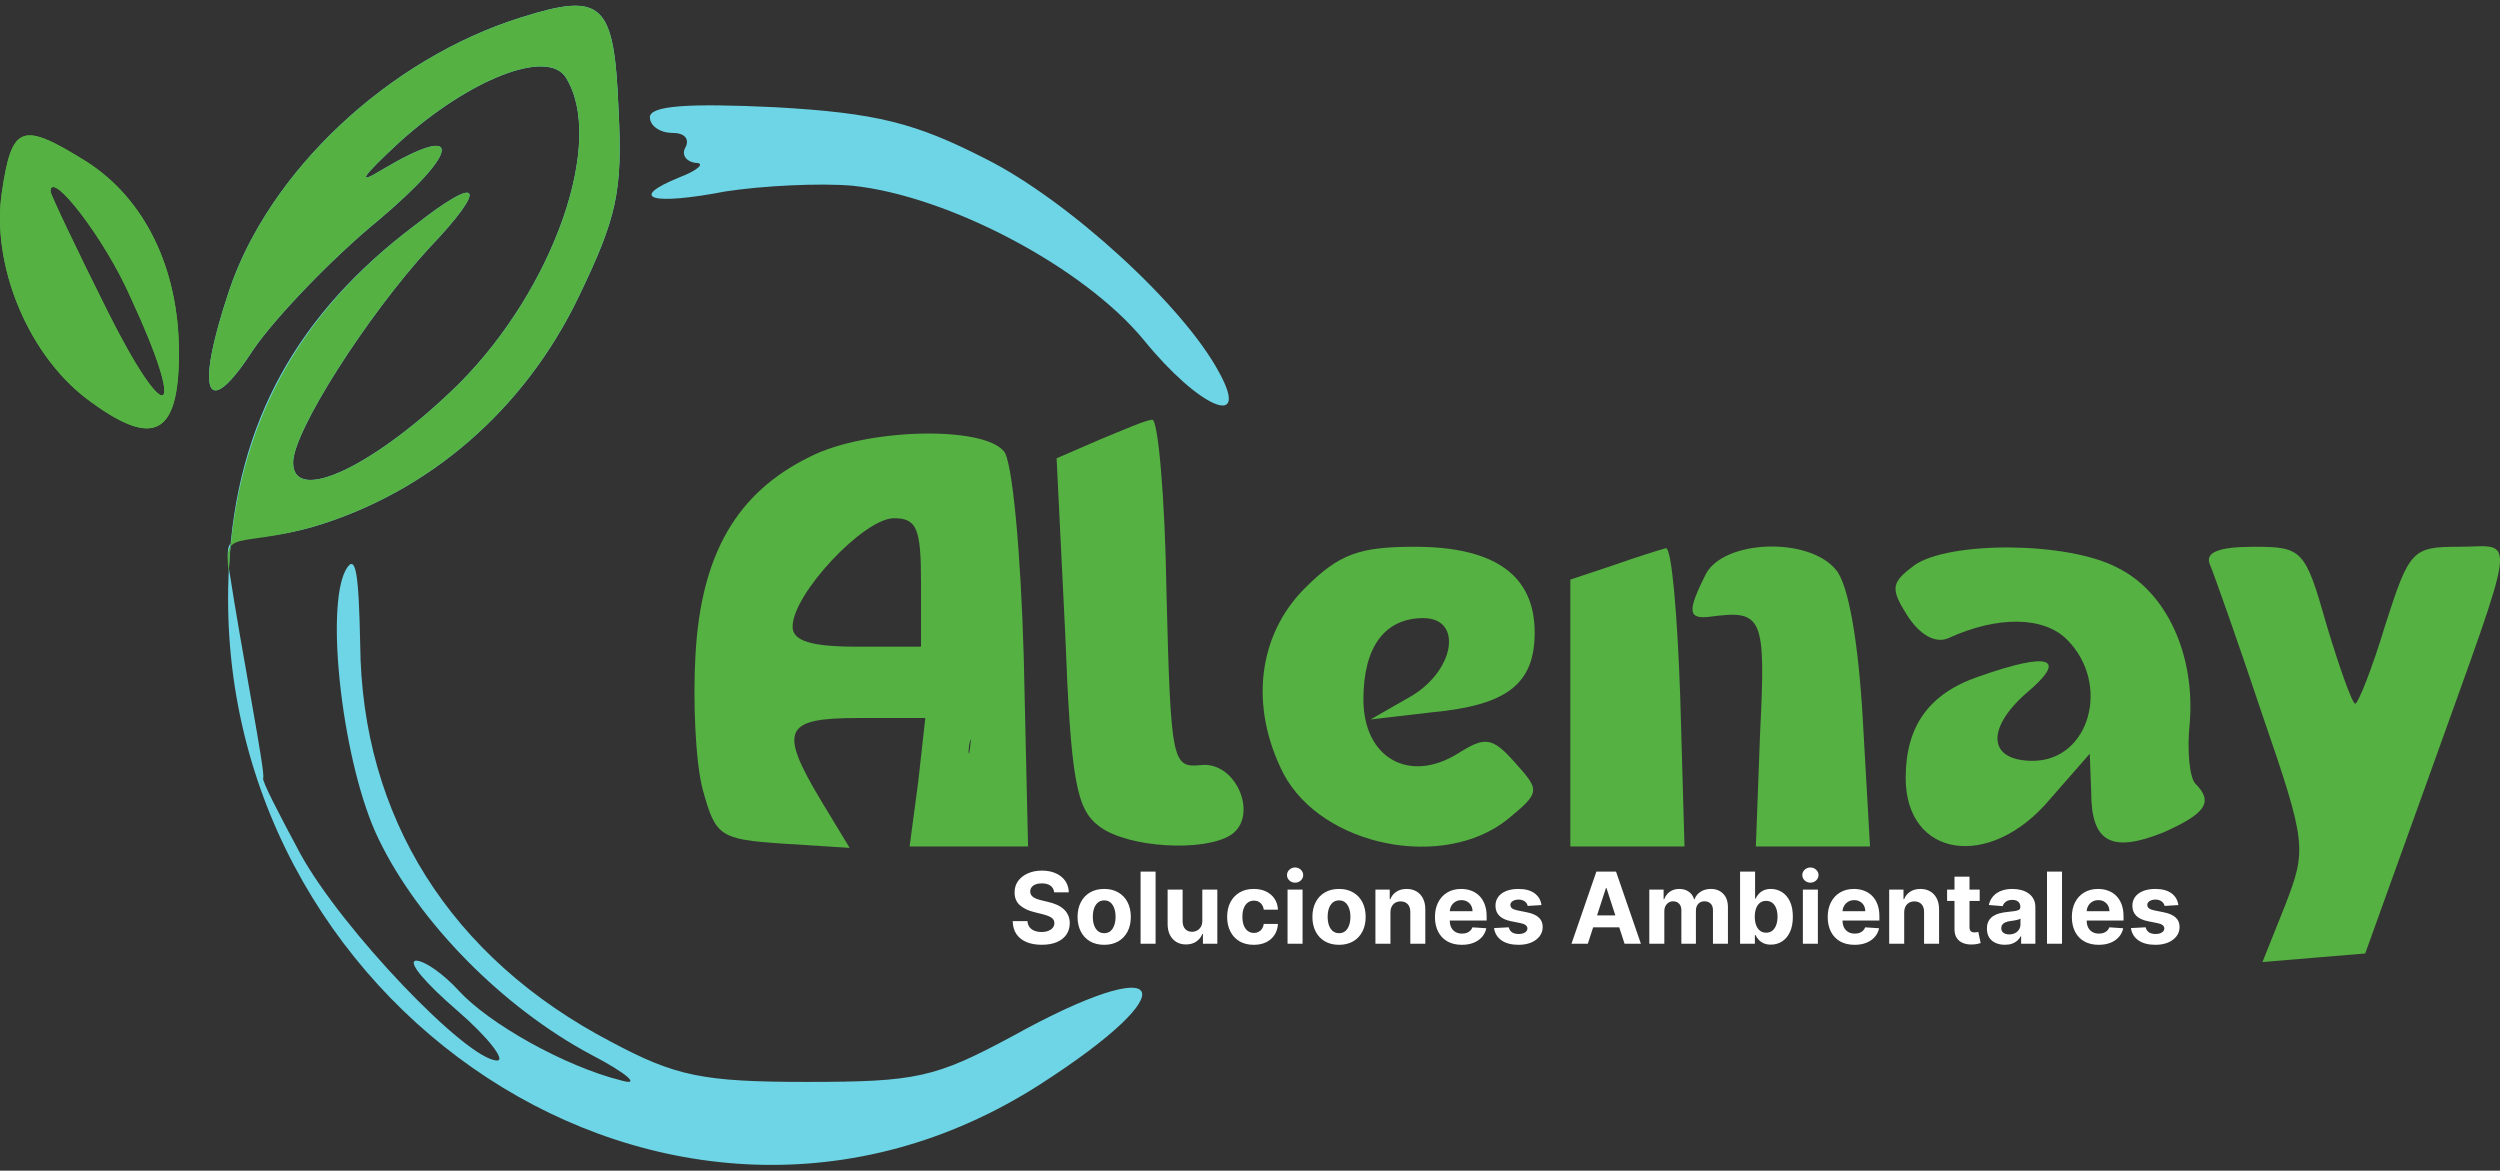 <svg width="252" height="118" viewBox="0 0 252 118" fill="none" xmlns="http://www.w3.org/2000/svg">
<rect x="0" y="0" width="252" height="118" fill="#333333" stroke="none"/>
<path d="M52.562 1.747C39.184 5.919 27.101 17.282 23.073 29.366C19.621 39.723 20.771 42.6 25.518 35.263C27.676 32.099 33.43 26.057 38.177 22.173C46.52 15.125 46.664 12.248 38.465 17.139C35.876 18.721 36.451 17.858 40.335 14.262C47.383 7.932 55.151 4.912 57.021 7.789C61.049 14.118 55.87 29.078 46.233 38.716C37.889 46.915 29.546 50.943 29.546 46.627C29.546 43.463 37.026 31.811 43.212 25.05C49.253 18.721 48.534 17.426 41.773 22.749C30.122 31.523 23.792 42.456 23.073 57.273C20.771 101.146 67.666 133.08 104.778 109.345C120.026 99.563 117.869 95.679 102.045 104.454C94.278 108.626 92.407 109.057 81.331 109.057C70.83 109.057 68.097 108.482 61.624 105.029C45.369 96.542 36.451 82.302 36.307 64.896C36.163 57.847 35.876 55.69 34.869 57.416C32.711 61.3 34.581 77.267 38.177 84.603C42.205 92.946 50.692 101.577 59.61 106.324C63.206 108.194 64.645 109.489 62.631 108.913C56.877 107.475 49.253 103.159 46.233 99.851C44.65 98.125 42.78 96.83 41.917 96.83C41.054 96.974 42.924 99.132 46.089 101.865C49.253 104.598 50.98 106.899 50.116 106.899C47.096 106.899 34.437 93.665 30.265 86.041C28.108 82.014 26.382 78.705 26.525 78.418C26.813 78.13 24.368 65.76 23.073 57.273C22.498 52.813 23.936 55.258 31.56 53.1C43.212 49.648 52.849 41.305 58.316 29.941C62.2 21.886 62.775 19.296 62.343 10.953C61.912 0.308 60.761 -0.842 52.562 1.747Z" fill="#6DD5E5"/>
<path d="M52.562 1.747C39.184 5.918 27.101 17.282 23.073 29.365C19.62 39.722 20.771 42.599 25.518 35.263C27.676 32.099 33.43 26.057 38.177 22.173C46.52 15.124 46.664 12.248 38.465 17.138C35.875 18.721 36.451 17.858 40.335 14.261C47.383 7.932 55.151 4.911 57.021 7.788C61.049 14.118 55.87 29.078 46.232 38.715C37.889 46.915 29.546 50.943 29.546 46.627C29.546 43.462 37.026 31.811 43.212 25.05C49.253 18.721 48.534 17.426 41.773 22.748C30.121 31.523 23.777 42.873 23.058 57.69C22.483 53.23 23.936 55.258 31.56 53.1C43.212 49.648 52.849 41.305 58.316 29.941C62.199 21.885 62.775 19.296 62.343 10.953C61.912 0.308 60.761 -0.843 52.562 1.747Z" fill="#55B142"/>
<path d="M0.201 19.296C-0.949 26.776 2.934 36.126 9.264 40.586C15.593 45.189 18.038 43.75 18.038 35.551C18.038 27.064 14.586 20.015 8.688 16.275C2.215 12.248 1.208 12.535 0.201 19.296ZM13.148 29.941C18.901 42.312 16.888 43.463 10.846 31.379C7.681 25.05 5.092 19.584 5.092 19.296C5.092 16.995 10.558 24.043 13.148 29.941Z" fill="#55B142"/>
<path d="M65.508 11.816C65.508 12.679 66.515 13.398 67.81 13.398C68.96 13.398 69.536 13.974 69.104 14.837C68.673 15.556 69.104 16.275 70.111 16.419C71.118 16.419 70.399 17.139 68.529 17.858C63.207 20.015 65.652 20.735 73.132 19.296C76.872 18.721 82.626 18.433 85.934 18.721C95.572 19.728 109.238 26.92 115.279 34.256C120.889 41.161 126.068 43.319 122.903 37.565C119.307 30.804 107.655 20.159 99.312 15.988C92.264 12.392 88.38 11.385 78.167 10.809C69.248 10.378 65.508 10.665 65.508 11.816Z" fill="#6DD5E5"/>
<path d="M0.201 19.296C-0.949 26.776 2.934 36.126 9.264 40.586C15.593 45.189 18.038 43.75 18.038 35.551C18.038 27.064 14.586 20.015 8.688 16.275C2.215 12.248 1.208 12.535 0.201 19.296ZM13.148 29.941C18.901 42.312 16.888 43.463 10.846 31.379C7.681 25.05 5.092 19.584 5.092 19.296C5.092 16.995 10.558 24.043 13.148 29.941Z" fill="#55B142"/>
<path d="M110.82 44.326L106.505 46.196L107.368 63.745C107.943 78.849 108.519 81.582 110.82 83.308C113.697 85.466 121.321 85.898 124.054 84.172C126.931 82.302 124.63 76.692 121.033 77.123C118.156 77.411 118.013 76.835 117.581 59.718C117.437 50.08 116.718 42.168 116.143 42.312C115.567 42.312 113.266 43.319 110.82 44.326Z" fill="#55B142"/>
<path d="M81.619 46.052C74.283 49.648 70.687 55.834 70.111 65.903C69.823 70.65 70.111 76.835 70.83 79.568C72.125 84.315 72.557 84.603 78.886 85.035L85.647 85.466L82.77 80.719C78.454 73.527 79.03 72.376 86.51 72.376H93.271L92.551 78.849L91.688 85.322H97.73H103.628L103.196 66.335C102.908 55.834 102.045 46.34 101.182 45.477C99.025 42.887 87.229 43.175 81.619 46.052ZM92.839 58.711V65.184H86.366C81.763 65.184 79.893 64.608 79.893 63.17C79.893 59.861 87.085 52.237 90.106 52.237C92.407 52.237 92.839 53.244 92.839 58.711ZM97.874 74.534C97.874 81.87 98.593 75.828 96.291 72.664C94.421 69.931 99.492 85.862 97.874 74.561C97.51 78.053 97.586 74.561 97.874 74.561C98.161 74.561 97.874 70.506 97.874 74.534ZM77.915 66.982C76.98 81.367 81.151 66.982 77.915 66.982V66.982Z" fill="#55B142"/>
<path d="M131.534 59.286C126.787 64.033 125.924 71.225 129.376 77.986C133.26 85.322 145.487 87.768 151.961 82.589C155.269 79.856 155.269 79.712 152.68 76.835C150.378 74.246 149.659 74.246 146.926 75.972C142.035 78.993 137.432 76.404 137.432 70.506C137.432 65.184 139.59 62.307 143.474 62.307C147.501 62.307 146.638 67.629 142.179 70.218L138.151 72.52L144.337 71.801C151.961 71.082 154.694 68.924 154.694 63.745C154.694 57.991 150.666 55.114 142.61 55.114C137 55.114 134.987 55.834 131.534 59.286Z" fill="#55B142"/>
<path d="M162.605 56.984L158.29 58.423V71.801V85.322H164.044H169.798L169.366 70.218C169.078 61.875 168.503 55.258 167.928 55.258C167.352 55.402 165.051 56.121 162.605 56.984Z" fill="#55B142"/>
<path d="M171.955 57.847C170.085 61.587 170.085 62.451 172.387 62.163C177.709 61.444 177.997 62.163 177.421 73.814L176.99 85.322H182.744H188.498L187.778 72.664C187.347 64.896 186.34 58.854 185.045 57.416C182.312 54.107 173.825 54.395 171.955 57.847Z" fill="#55B142"/>
<path d="M192.957 56.984C190.655 58.711 190.512 59.286 192.238 62.019C193.532 64.033 195.115 64.896 196.409 64.321C201.444 62.019 206.047 62.163 208.349 64.465C212.808 68.924 210.65 76.692 204.896 76.692C200.437 76.692 200.149 73.527 204.177 69.931C208.493 66.335 206.766 65.615 199.43 68.204C194.396 69.931 192.094 73.239 192.094 78.418C192.094 86.473 200.581 87.768 206.623 80.575L210.65 75.972L210.794 79.856C210.794 84.891 212.808 86.042 218.13 83.884C222.302 82.014 223.165 80.863 221.295 78.993C220.72 78.418 220.432 75.685 220.72 72.951C221.295 66.047 218.418 59.718 213.527 57.272C208.493 54.539 196.409 54.539 192.957 56.984Z" fill="#55B142"/>
<path d="M222.733 56.84C223.165 57.847 225.61 64.752 228.056 72.088C232.515 85.034 232.515 85.61 230.357 91.22L228.056 96.974L233.234 96.542L238.413 96.111L244.886 78.13C253.948 52.813 253.661 55.114 247.907 55.114C243.16 55.114 242.872 55.402 240.427 63.026C239.132 67.341 237.694 70.937 237.406 70.937C237.118 70.937 235.824 67.341 234.529 63.026C232.371 55.402 232.083 55.114 227.193 55.114C223.596 55.114 222.302 55.69 222.733 56.84ZM237.694 83.704C240.714 81.258 242.297 71.081 239.851 77.267L237.694 82.733L235.824 79.424C233.378 74.965 233.378 82.877 235.824 85.322C236.974 86.473 236.255 84.999 237.694 83.704Z" fill="#55B142"/>
<path d="M106.259 89.949C106.231 89.662 106.109 89.44 105.893 89.281C105.678 89.123 105.386 89.043 105.016 89.043C104.765 89.043 104.553 89.079 104.381 89.15C104.208 89.219 104.075 89.314 103.983 89.438C103.893 89.561 103.848 89.7 103.848 89.857C103.843 89.987 103.87 90.1 103.93 90.198C103.991 90.295 104.075 90.379 104.182 90.45C104.288 90.518 104.411 90.579 104.551 90.631C104.691 90.68 104.84 90.723 104.999 90.759L105.652 90.915C105.969 90.986 106.26 91.081 106.526 91.199C106.791 91.317 107.02 91.463 107.214 91.636C107.409 91.809 107.559 92.012 107.665 92.246C107.774 92.481 107.83 92.75 107.832 93.053C107.83 93.498 107.716 93.884 107.491 94.21C107.269 94.535 106.947 94.787 106.526 94.967C106.106 95.144 105.601 95.233 105.009 95.233C104.422 95.233 103.911 95.143 103.475 94.963C103.042 94.783 102.703 94.517 102.459 94.164C102.218 93.809 102.091 93.37 102.079 92.847H103.567C103.584 93.091 103.654 93.294 103.777 93.457C103.902 93.618 104.069 93.74 104.278 93.823C104.488 93.904 104.726 93.944 104.991 93.944C105.252 93.944 105.478 93.906 105.67 93.83C105.864 93.755 106.014 93.649 106.121 93.514C106.227 93.379 106.28 93.224 106.28 93.049C106.28 92.886 106.232 92.748 106.135 92.637C106.04 92.526 105.901 92.431 105.716 92.353C105.534 92.275 105.31 92.204 105.045 92.14L104.253 91.941C103.64 91.792 103.155 91.559 102.8 91.242C102.445 90.924 102.269 90.497 102.271 89.96C102.269 89.519 102.386 89.135 102.623 88.805C102.862 88.476 103.19 88.22 103.606 88.035C104.023 87.85 104.497 87.758 105.027 87.758C105.567 87.758 106.038 87.85 106.44 88.035C106.845 88.22 107.16 88.476 107.385 88.805C107.61 89.135 107.726 89.516 107.733 89.949H106.259ZM111.303 95.237C110.751 95.237 110.274 95.119 109.872 94.885C109.471 94.648 109.163 94.319 108.945 93.898C108.727 93.474 108.618 92.983 108.618 92.424C108.618 91.861 108.727 91.368 108.945 90.947C109.163 90.523 109.471 90.194 109.872 89.96C110.274 89.723 110.751 89.605 111.303 89.605C111.854 89.605 112.33 89.723 112.73 89.96C113.133 90.194 113.443 90.523 113.661 90.947C113.878 91.368 113.987 91.861 113.987 92.424C113.987 92.983 113.878 93.474 113.661 93.898C113.443 94.319 113.133 94.648 112.73 94.885C112.33 95.119 111.854 95.237 111.303 95.237ZM111.31 94.065C111.561 94.065 111.77 93.994 111.938 93.852C112.106 93.707 112.233 93.511 112.318 93.262C112.406 93.014 112.45 92.731 112.45 92.413C112.45 92.096 112.406 91.813 112.318 91.565C112.233 91.316 112.106 91.12 111.938 90.975C111.77 90.831 111.561 90.759 111.31 90.759C111.056 90.759 110.843 90.831 110.671 90.975C110.5 91.12 110.371 91.316 110.284 91.565C110.198 91.813 110.156 92.096 110.156 92.413C110.156 92.731 110.198 93.014 110.284 93.262C110.371 93.511 110.5 93.707 110.671 93.852C110.843 93.994 111.056 94.065 111.31 94.065ZM116.484 87.857V95.13H114.971V87.857H116.484ZM121.193 92.808V89.675H122.706V95.13H121.254V94.139H121.197C121.074 94.459 120.869 94.716 120.583 94.91C120.299 95.104 119.952 95.201 119.542 95.201C119.178 95.201 118.857 95.118 118.58 94.953C118.303 94.787 118.086 94.551 117.93 94.246C117.776 93.94 117.698 93.575 117.696 93.148V89.675H119.208V92.879C119.211 93.201 119.297 93.455 119.468 93.642C119.638 93.829 119.867 93.923 120.153 93.923C120.335 93.923 120.506 93.881 120.664 93.798C120.823 93.713 120.951 93.588 121.048 93.422C121.147 93.256 121.196 93.052 121.193 92.808ZM126.381 95.237C125.822 95.237 125.342 95.118 124.939 94.882C124.539 94.642 124.231 94.311 124.016 93.887C123.803 93.463 123.696 92.976 123.696 92.424C123.696 91.865 123.804 91.375 124.019 90.954C124.237 90.53 124.546 90.2 124.946 89.963C125.346 89.724 125.822 89.605 126.374 89.605C126.85 89.605 127.266 89.691 127.624 89.864C127.981 90.037 128.264 90.279 128.472 90.592C128.681 90.904 128.796 91.271 128.817 91.693H127.389C127.349 91.42 127.243 91.201 127.07 91.036C126.899 90.868 126.676 90.784 126.399 90.784C126.164 90.784 125.959 90.847 125.784 90.975C125.611 91.101 125.476 91.284 125.379 91.526C125.282 91.767 125.234 92.059 125.234 92.403C125.234 92.751 125.281 93.047 125.376 93.291C125.473 93.534 125.609 93.72 125.784 93.848C125.959 93.976 126.164 94.04 126.399 94.04C126.571 94.04 126.726 94.004 126.864 93.933C127.003 93.862 127.118 93.759 127.208 93.624C127.301 93.487 127.361 93.323 127.389 93.131H128.817C128.793 93.547 128.68 93.914 128.476 94.232C128.275 94.546 127.997 94.793 127.641 94.97C127.286 95.148 126.866 95.237 126.381 95.237ZM129.785 95.13V89.675H131.298V95.13H129.785ZM130.545 88.972C130.32 88.972 130.128 88.898 129.967 88.749C129.808 88.597 129.729 88.416 129.729 88.205C129.729 87.997 129.808 87.818 129.967 87.669C130.128 87.518 130.32 87.442 130.545 87.442C130.77 87.442 130.962 87.518 131.121 87.669C131.282 87.818 131.362 87.997 131.362 88.205C131.362 88.416 131.282 88.597 131.121 88.749C130.962 88.898 130.77 88.972 130.545 88.972ZM134.975 95.237C134.423 95.237 133.946 95.119 133.543 94.885C133.143 94.648 132.834 94.319 132.617 93.898C132.399 93.474 132.29 92.983 132.29 92.424C132.29 91.861 132.399 91.368 132.617 90.947C132.834 90.523 133.143 90.194 133.543 89.96C133.946 89.723 134.423 89.605 134.975 89.605C135.526 89.605 136.002 89.723 136.402 89.96C136.805 90.194 137.115 90.523 137.333 90.947C137.55 91.368 137.659 91.861 137.659 92.424C137.659 92.983 137.55 93.474 137.333 93.898C137.115 94.319 136.805 94.648 136.402 94.885C136.002 95.119 135.526 95.237 134.975 95.237ZM134.982 94.065C135.233 94.065 135.442 93.994 135.61 93.852C135.778 93.707 135.905 93.511 135.99 93.262C136.078 93.014 136.122 92.731 136.122 92.413C136.122 92.096 136.078 91.813 135.99 91.565C135.905 91.316 135.778 91.12 135.61 90.975C135.442 90.831 135.233 90.759 134.982 90.759C134.728 90.759 134.515 90.831 134.342 90.975C134.172 91.12 134.043 91.316 133.955 91.565C133.87 91.813 133.828 92.096 133.828 92.413C133.828 92.731 133.87 93.014 133.955 93.262C134.043 93.511 134.172 93.707 134.342 93.852C134.515 93.994 134.728 94.065 134.982 94.065ZM140.156 91.977V95.13H138.643V89.675H140.085V90.638H140.149C140.269 90.321 140.472 90.07 140.756 89.885C141.04 89.698 141.384 89.605 141.789 89.605C142.168 89.605 142.498 89.687 142.78 89.853C143.062 90.019 143.281 90.255 143.437 90.563C143.593 90.869 143.671 91.233 143.671 91.657V95.13H142.159V91.927C142.161 91.593 142.076 91.333 141.903 91.146C141.73 90.956 141.492 90.862 141.189 90.862C140.985 90.862 140.806 90.905 140.649 90.993C140.495 91.081 140.375 91.208 140.287 91.376C140.202 91.542 140.158 91.742 140.156 91.977ZM147.349 95.237C146.788 95.237 146.305 95.123 145.901 94.896C145.498 94.666 145.188 94.342 144.97 93.923C144.752 93.501 144.643 93.003 144.643 92.428C144.643 91.867 144.752 91.374 144.97 90.95C145.188 90.527 145.494 90.196 145.89 89.96C146.288 89.723 146.754 89.605 147.289 89.605C147.649 89.605 147.984 89.662 148.294 89.778C148.606 89.892 148.879 90.064 149.111 90.293C149.345 90.523 149.527 90.812 149.658 91.16C149.788 91.505 149.853 91.91 149.853 92.374V92.79H145.247V91.852H148.429C148.429 91.635 148.382 91.442 148.287 91.273C148.192 91.105 148.061 90.974 147.893 90.879C147.727 90.782 147.534 90.734 147.314 90.734C147.084 90.734 146.881 90.787 146.703 90.894C146.528 90.998 146.391 91.139 146.291 91.316C146.192 91.491 146.141 91.687 146.138 91.902V92.793C146.138 93.063 146.188 93.296 146.288 93.493C146.389 93.689 146.533 93.841 146.717 93.948C146.902 94.054 147.121 94.107 147.374 94.107C147.542 94.107 147.696 94.084 147.836 94.036C147.976 93.989 148.095 93.918 148.195 93.823C148.294 93.729 148.37 93.612 148.422 93.475L149.821 93.568C149.75 93.904 149.604 94.197 149.384 94.448C149.166 94.697 148.885 94.891 148.539 95.031C148.196 95.168 147.799 95.237 147.349 95.237ZM155.378 91.231L153.994 91.316C153.97 91.198 153.919 91.091 153.841 90.996C153.763 90.9 153.66 90.823 153.532 90.766C153.406 90.707 153.256 90.677 153.081 90.677C152.847 90.677 152.649 90.727 152.488 90.826C152.327 90.923 152.246 91.053 152.246 91.217C152.246 91.347 152.298 91.457 152.403 91.547C152.507 91.637 152.686 91.709 152.939 91.764L153.926 91.963C154.456 92.071 154.852 92.246 155.112 92.488C155.373 92.73 155.503 93.047 155.503 93.44C155.503 93.797 155.397 94.111 155.187 94.381C154.978 94.651 154.692 94.861 154.327 95.013C153.965 95.162 153.547 95.237 153.074 95.237C152.352 95.237 151.776 95.086 151.348 94.786C150.922 94.483 150.672 94.071 150.599 93.55L152.087 93.472C152.132 93.692 152.24 93.86 152.413 93.976C152.586 94.09 152.807 94.146 153.077 94.146C153.343 94.146 153.556 94.096 153.717 93.994C153.88 93.889 153.963 93.756 153.965 93.592C153.963 93.455 153.905 93.343 153.791 93.255C153.678 93.165 153.502 93.096 153.266 93.049L152.321 92.861C151.788 92.754 151.392 92.57 151.131 92.307C150.873 92.044 150.744 91.709 150.744 91.302C150.744 90.952 150.839 90.65 151.028 90.396C151.22 90.143 151.489 89.948 151.834 89.811C152.182 89.673 152.59 89.605 153.056 89.605C153.745 89.605 154.287 89.75 154.682 90.041C155.08 90.332 155.312 90.729 155.378 91.231ZM160.052 95.13H158.404L160.915 87.857H162.896L165.403 95.13H163.756L161.934 89.519H161.877L160.052 95.13ZM159.949 92.271H163.841V93.472H159.949V92.271ZM166.25 95.13V89.675H167.692V90.638H167.756C167.87 90.318 168.059 90.066 168.324 89.882C168.589 89.697 168.907 89.605 169.276 89.605C169.65 89.605 169.968 89.698 170.231 89.885C170.494 90.07 170.669 90.321 170.757 90.638H170.814C170.925 90.325 171.126 90.076 171.417 89.889C171.711 89.699 172.058 89.605 172.458 89.605C172.967 89.605 173.38 89.767 173.697 90.091C174.017 90.413 174.176 90.87 174.176 91.462V95.13H172.667V91.76C172.667 91.457 172.587 91.23 172.426 91.078C172.265 90.927 172.064 90.851 171.822 90.851C171.547 90.851 171.333 90.939 171.179 91.114C171.025 91.287 170.948 91.515 170.948 91.799V95.13H169.482V91.728C169.482 91.461 169.405 91.248 169.251 91.089C169.099 90.93 168.899 90.851 168.651 90.851C168.483 90.851 168.331 90.894 168.196 90.979C168.064 91.062 167.958 91.179 167.88 91.33C167.802 91.48 167.763 91.655 167.763 91.856V95.13H166.25ZM175.4 95.13V87.857H176.913V90.592H176.959C177.025 90.445 177.121 90.296 177.246 90.144C177.374 89.99 177.54 89.862 177.744 89.761C177.95 89.657 178.205 89.605 178.511 89.605C178.908 89.605 179.275 89.709 179.611 89.917C179.948 90.123 180.216 90.434 180.418 90.851C180.619 91.265 180.719 91.785 180.719 92.41C180.719 93.018 180.621 93.532 180.425 93.951C180.231 94.368 179.965 94.684 179.629 94.899C179.295 95.112 178.921 95.219 178.507 95.219C178.213 95.219 177.964 95.17 177.758 95.073C177.554 94.976 177.387 94.854 177.257 94.707C177.127 94.558 177.027 94.408 176.959 94.257H176.891V95.13H175.4ZM176.881 92.403C176.881 92.727 176.926 93.01 177.016 93.251C177.106 93.493 177.236 93.681 177.406 93.816C177.577 93.949 177.784 94.015 178.028 94.015C178.274 94.015 178.482 93.948 178.653 93.813C178.823 93.675 178.952 93.486 179.04 93.244C179.13 93.001 179.175 92.72 179.175 92.403C179.175 92.088 179.131 91.811 179.043 91.572C178.956 91.333 178.827 91.146 178.656 91.011C178.486 90.876 178.276 90.808 178.028 90.808C177.781 90.808 177.573 90.873 177.403 91.004C177.235 91.134 177.106 91.319 177.016 91.558C176.926 91.797 176.881 92.079 176.881 92.403ZM181.729 95.13V89.675H183.242V95.13H181.729ZM182.489 88.972C182.264 88.972 182.071 88.898 181.91 88.749C181.751 88.597 181.672 88.416 181.672 88.205C181.672 87.997 181.751 87.818 181.91 87.669C182.071 87.518 182.264 87.442 182.489 87.442C182.714 87.442 182.905 87.518 183.064 87.669C183.225 87.818 183.306 87.997 183.306 88.205C183.306 88.416 183.225 88.597 183.064 88.749C182.905 88.898 182.714 88.972 182.489 88.972ZM186.939 95.237C186.378 95.237 185.895 95.123 185.49 94.896C185.088 94.666 184.778 94.342 184.56 93.923C184.342 93.501 184.233 93.003 184.233 92.428C184.233 91.867 184.342 91.374 184.56 90.95C184.778 90.527 185.084 90.196 185.48 89.96C185.877 89.723 186.344 89.605 186.879 89.605C187.239 89.605 187.574 89.662 187.884 89.778C188.196 89.892 188.469 90.064 188.701 90.293C188.935 90.523 189.117 90.812 189.247 91.16C189.378 91.505 189.443 91.91 189.443 92.374V92.79H184.837V91.852H188.019C188.019 91.635 187.971 91.442 187.877 91.273C187.782 91.105 187.651 90.974 187.483 90.879C187.317 90.782 187.124 90.734 186.904 90.734C186.674 90.734 186.47 90.787 186.293 90.894C186.118 90.998 185.98 91.139 185.881 91.316C185.782 91.491 185.731 91.687 185.728 91.902V92.793C185.728 93.063 185.778 93.296 185.877 93.493C185.979 93.689 186.122 93.841 186.307 93.948C186.492 94.054 186.711 94.107 186.964 94.107C187.132 94.107 187.286 94.084 187.426 94.036C187.565 93.989 187.685 93.918 187.784 93.823C187.884 93.729 187.96 93.612 188.012 93.475L189.411 93.568C189.34 93.904 189.194 94.197 188.974 94.448C188.756 94.697 188.474 94.891 188.129 95.031C187.786 95.168 187.389 95.237 186.939 95.237ZM191.943 91.977V95.13H190.43V89.675H191.872V90.638H191.936C192.056 90.321 192.259 90.07 192.543 89.885C192.827 89.698 193.171 89.605 193.576 89.605C193.955 89.605 194.285 89.687 194.567 89.853C194.849 90.019 195.068 90.255 195.224 90.563C195.38 90.869 195.458 91.233 195.458 91.657V95.13H193.946V91.927C193.948 91.593 193.863 91.333 193.69 91.146C193.517 90.956 193.279 90.862 192.976 90.862C192.773 90.862 192.593 90.905 192.436 90.993C192.282 91.081 192.162 91.208 192.074 91.376C191.989 91.542 191.945 91.742 191.943 91.977ZM199.552 89.675V90.812H196.267V89.675H199.552ZM197.013 88.369H198.526V93.454C198.526 93.594 198.547 93.703 198.59 93.781C198.632 93.856 198.691 93.91 198.767 93.94C198.845 93.971 198.935 93.987 199.037 93.987C199.108 93.987 199.179 93.981 199.25 93.969C199.321 93.955 199.376 93.944 199.413 93.937L199.651 95.063C199.576 95.086 199.469 95.114 199.332 95.144C199.194 95.177 199.028 95.198 198.831 95.205C198.467 95.219 198.147 95.17 197.872 95.059C197.6 94.948 197.388 94.775 197.237 94.541C197.085 94.306 197.011 94.01 197.013 93.653V88.369ZM202.093 95.233C201.745 95.233 201.435 95.173 201.162 95.052C200.89 94.929 200.675 94.748 200.516 94.509C200.36 94.267 200.282 93.966 200.282 93.607C200.282 93.304 200.337 93.049 200.449 92.843C200.56 92.637 200.711 92.471 200.903 92.346C201.095 92.221 201.313 92.126 201.557 92.062C201.803 91.998 202.061 91.953 202.331 91.927C202.648 91.894 202.904 91.863 203.098 91.835C203.292 91.804 203.433 91.759 203.52 91.7C203.608 91.641 203.652 91.553 203.652 91.437V91.416C203.652 91.191 203.581 91.017 203.439 90.894C203.299 90.77 203.1 90.709 202.842 90.709C202.57 90.709 202.353 90.769 202.192 90.89C202.031 91.008 201.925 91.157 201.873 91.338L200.473 91.224C200.545 90.892 200.684 90.606 200.893 90.364C201.101 90.121 201.37 89.934 201.699 89.803C202.03 89.671 202.414 89.605 202.849 89.605C203.152 89.605 203.442 89.64 203.719 89.711C203.999 89.782 204.246 89.892 204.461 90.041C204.679 90.19 204.851 90.382 204.976 90.617C205.102 90.849 205.165 91.127 205.165 91.451V95.13H203.73V94.374H203.687C203.6 94.544 203.482 94.695 203.336 94.825C203.189 94.953 203.013 95.053 202.807 95.126C202.601 95.198 202.363 95.233 202.093 95.233ZM202.526 94.189C202.749 94.189 202.945 94.145 203.116 94.058C203.286 93.968 203.42 93.847 203.517 93.695C203.614 93.544 203.662 93.372 203.662 93.18V92.602C203.615 92.632 203.55 92.661 203.467 92.687C203.387 92.711 203.295 92.733 203.194 92.754C203.092 92.773 202.99 92.791 202.888 92.808C202.786 92.822 202.694 92.835 202.611 92.847C202.434 92.873 202.279 92.914 202.146 92.971C202.013 93.028 201.911 93.105 201.837 93.202C201.764 93.296 201.727 93.415 201.727 93.557C201.727 93.763 201.802 93.92 201.951 94.029C202.102 94.136 202.294 94.189 202.526 94.189ZM207.851 87.857V95.13H206.338V87.857H207.851ZM211.549 95.237C210.988 95.237 210.505 95.123 210.1 94.896C209.697 94.666 209.387 94.342 209.169 93.923C208.952 93.501 208.843 93.003 208.843 92.428C208.843 91.867 208.952 91.374 209.169 90.95C209.387 90.527 209.694 90.196 210.089 89.96C210.487 89.723 210.953 89.605 211.488 89.605C211.848 89.605 212.183 89.662 212.493 89.778C212.806 89.892 213.078 90.064 213.31 90.293C213.544 90.523 213.727 90.812 213.857 91.16C213.987 91.505 214.052 91.91 214.052 92.374V92.79H209.446V91.852H212.628C212.628 91.635 212.581 91.442 212.486 91.273C212.391 91.105 212.26 90.974 212.092 90.879C211.926 90.782 211.733 90.734 211.513 90.734C211.283 90.734 211.08 90.787 210.902 90.894C210.727 90.998 210.59 91.139 210.49 91.316C210.391 91.491 210.34 91.687 210.338 91.902V92.793C210.338 93.063 210.387 93.296 210.487 93.493C210.589 93.689 210.732 93.841 210.916 93.948C211.101 94.054 211.32 94.107 211.573 94.107C211.742 94.107 211.895 94.084 212.035 94.036C212.175 93.989 212.294 93.918 212.394 93.823C212.493 93.729 212.569 93.612 212.621 93.475L214.02 93.568C213.949 93.904 213.804 94.197 213.583 94.448C213.366 94.697 213.084 94.891 212.738 95.031C212.395 95.168 211.998 95.237 211.549 95.237ZM219.578 91.231L218.193 91.316C218.169 91.198 218.118 91.091 218.04 90.996C217.962 90.9 217.859 90.823 217.731 90.766C217.606 90.707 217.455 90.677 217.28 90.677C217.046 90.677 216.848 90.727 216.687 90.826C216.526 90.923 216.446 91.053 216.446 91.217C216.446 91.347 216.498 91.457 216.602 91.547C216.706 91.637 216.885 91.709 217.138 91.764L218.125 91.963C218.656 92.071 219.051 92.246 219.311 92.488C219.572 92.73 219.702 93.047 219.702 93.44C219.702 93.797 219.597 94.111 219.386 94.381C219.178 94.651 218.891 94.861 218.527 95.013C218.164 95.162 217.747 95.237 217.273 95.237C216.551 95.237 215.976 95.086 215.547 94.786C215.121 94.483 214.871 94.071 214.798 93.55L216.286 93.472C216.331 93.692 216.44 93.86 216.613 93.976C216.785 94.09 217.007 94.146 217.277 94.146C217.542 94.146 217.755 94.096 217.916 93.994C218.079 93.889 218.162 93.756 218.164 93.592C218.162 93.455 218.104 93.343 217.99 93.255C217.877 93.165 217.702 93.096 217.465 93.049L216.52 92.861C215.988 92.754 215.591 92.57 215.331 92.307C215.073 92.044 214.943 91.709 214.943 91.302C214.943 90.952 215.038 90.65 215.228 90.396C215.419 90.143 215.688 89.948 216.034 89.811C216.382 89.673 216.789 89.605 217.255 89.605C217.944 89.605 218.486 89.75 218.882 90.041C219.279 90.332 219.511 90.729 219.578 91.231Z" fill="white"/>
</svg>
